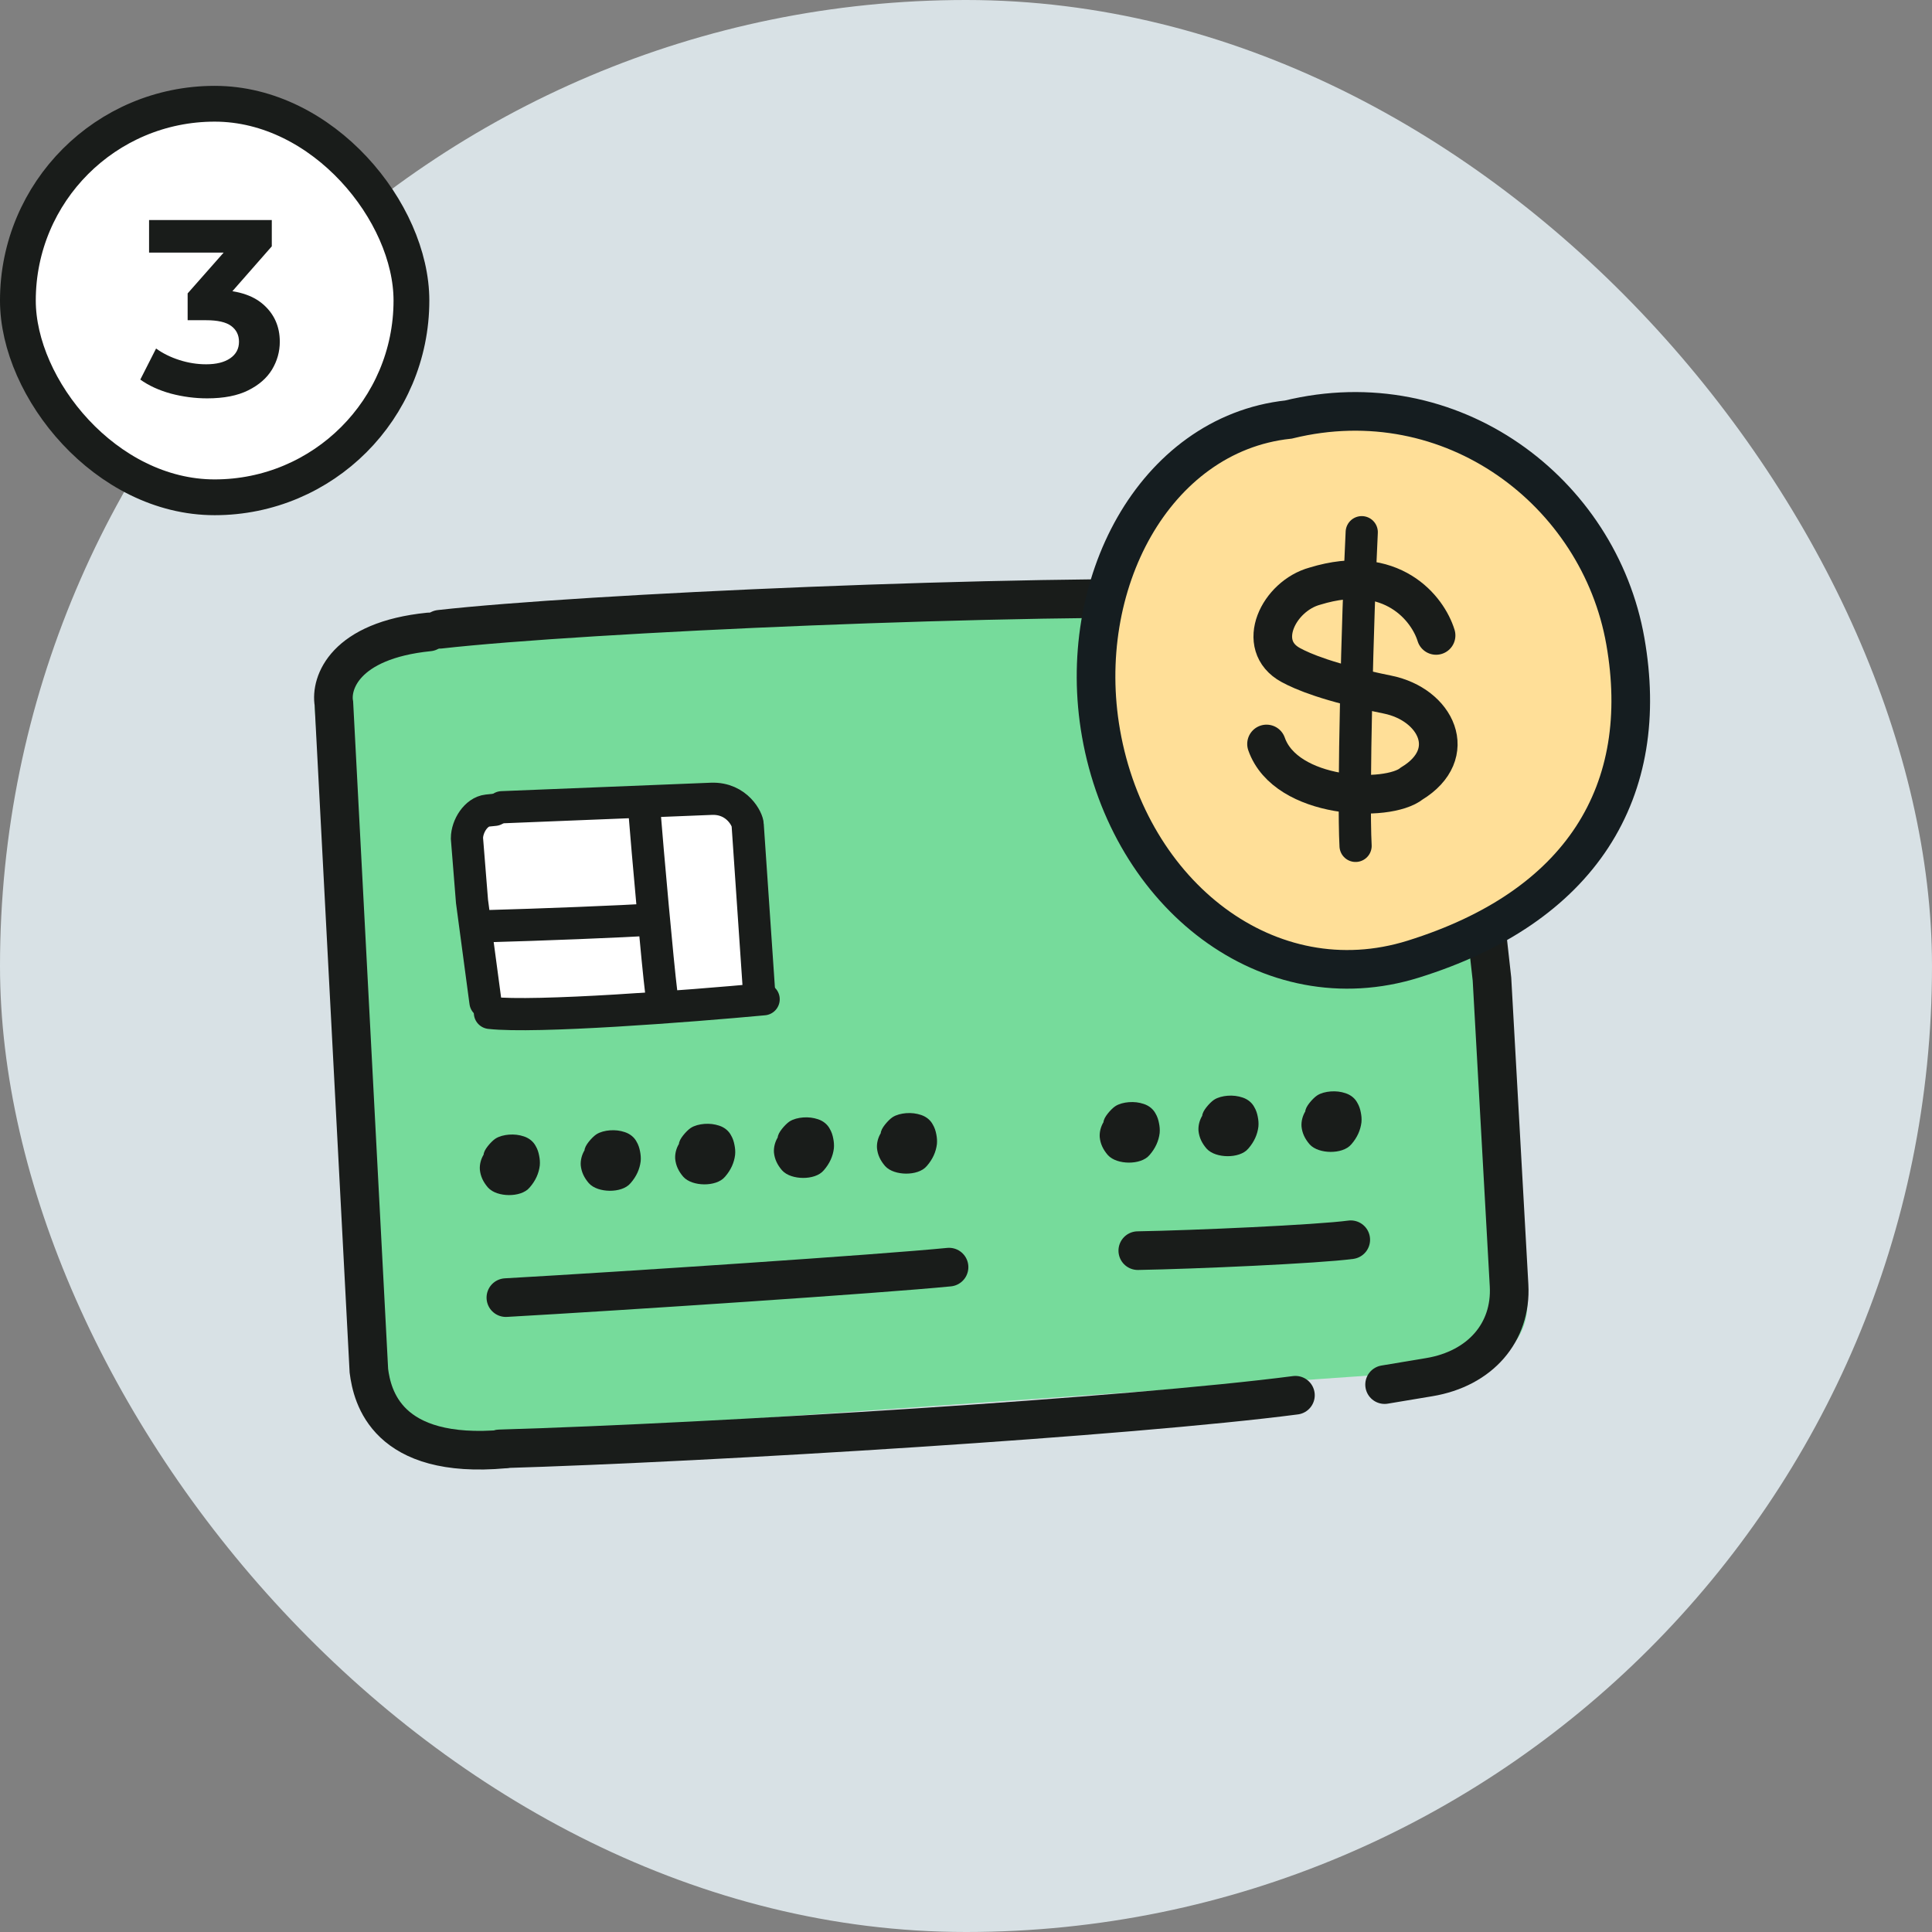 <svg width="90" height="90" viewBox="0 0 90 90" fill="none" xmlns="http://www.w3.org/2000/svg">
<rect x="0" y="0" width="90" height="90" fill="#808080" stroke="none"/>
<rect width="90" height="90" rx="45" fill="#D8E1E5"/>
<rect x="0.833" y="4.833" width="18.333" height="18.333" rx="9.167" fill="white"/>
<rect x="0.833" y="4.833" width="18.333" height="18.333" rx="9.167" stroke="#191C1A" stroke-width="1.667"/>
<path d="M9.651 18.557C9.083 18.557 8.519 18.483 7.959 18.335C7.399 18.18 6.925 17.962 6.536 17.682L7.271 16.235C7.582 16.461 7.944 16.64 8.356 16.772C8.768 16.904 9.184 16.97 9.604 16.97C10.079 16.97 10.452 16.877 10.724 16.69C10.996 16.503 11.133 16.247 11.133 15.92C11.133 15.609 11.012 15.364 10.771 15.185C10.53 15.006 10.141 14.917 9.604 14.917H8.741V13.668L11.016 11.09L11.226 11.767H6.944V10.25H12.661V11.475L10.398 14.053L9.441 13.505H9.989C10.992 13.505 11.751 13.731 12.264 14.182C12.777 14.633 13.034 15.212 13.034 15.92C13.034 16.379 12.914 16.811 12.672 17.215C12.431 17.612 12.062 17.934 11.564 18.183C11.066 18.432 10.429 18.557 9.651 18.557Z" fill="#191C1A"/>
<rect x="14.459" y="30.084" width="54.419" height="37.351" rx="3" transform="rotate(-4 14.459 30.084)" fill="#76DB9B"/>
<path d="M25.001 54.168C24.947 53.889 24.914 53.883 24.874 53.605C24.224 53.664 23.56 53.715 22.909 53.774C22.977 53.883 23.018 53.993 23.045 54.103L23.004 53.934C23.031 54.078 23.031 54.221 23.004 54.365C23.004 54.306 23.031 54.255 23.045 54.196C23.018 54.331 22.95 54.466 22.869 54.593C22.896 54.542 22.936 54.491 22.964 54.441C22.936 54.483 22.896 54.534 22.855 54.576L24.576 54.576C24.576 54.576 24.521 54.517 24.508 54.483C24.535 54.534 24.576 54.584 24.603 54.635C24.549 54.55 24.508 54.466 24.481 54.373C24.481 54.432 24.508 54.483 24.521 54.542C24.508 54.449 24.508 54.365 24.521 54.272L24.481 54.441C24.494 54.348 24.535 54.263 24.589 54.179C24.684 54.044 24.603 53.824 24.494 53.698C24.372 53.571 24.129 53.444 23.898 53.41C23.641 53.377 23.357 53.385 23.126 53.47C23.058 53.503 22.991 53.537 22.923 53.571C22.801 53.647 22.72 53.74 22.666 53.85C22.544 54.044 22.489 54.272 22.503 54.474C22.53 54.745 22.639 54.981 22.842 55.218C23.194 55.615 24.224 55.632 24.562 55.218C24.82 54.922 24.955 54.61 24.996 54.28C25.009 54.137 24.996 54.002 24.969 53.867C24.942 53.723 24.901 53.588 24.82 53.453C24.738 53.301 24.589 53.157 24.359 53.081C24.156 53.014 23.953 52.988 23.722 53.005C23.519 53.022 23.302 53.073 23.153 53.174C22.991 53.284 22.651 53.664 22.679 53.825C22.733 54.103 22.964 54.179 23.004 54.458C23.004 54.542 23.031 54.627 23.085 54.694C23.126 54.77 23.194 54.838 23.289 54.897C23.465 55.007 23.749 55.083 23.993 55.083C24.251 55.083 24.521 55.023 24.698 54.897C24.86 54.787 24.949 54.534 24.922 54.373L25.001 54.168Z" fill="#191C1A" stroke="#191C1A" stroke-width="0.3" stroke-linecap="round" stroke-linejoin="round"/>
<path d="M29.701 53.968C29.647 53.689 29.615 53.683 29.574 53.404C28.924 53.464 28.26 53.514 27.61 53.573C27.677 53.683 27.718 53.793 27.745 53.903L27.704 53.734C27.732 53.877 27.732 54.021 27.704 54.165C27.704 54.105 27.732 54.055 27.745 53.996C27.718 54.131 27.65 54.266 27.569 54.393C27.596 54.342 27.637 54.291 27.664 54.241C27.637 54.283 27.596 54.334 27.555 54.376L29.276 54.376C29.276 54.376 29.222 54.317 29.208 54.283C29.235 54.334 29.276 54.384 29.303 54.435C29.249 54.35 29.208 54.266 29.181 54.173C29.181 54.232 29.208 54.283 29.222 54.342C29.208 54.249 29.208 54.165 29.222 54.072L29.181 54.241C29.195 54.148 29.235 54.063 29.289 53.979C29.384 53.844 29.303 53.624 29.195 53.497C29.073 53.371 28.829 53.244 28.599 53.21C28.341 53.176 28.057 53.185 27.826 53.269C27.759 53.303 27.691 53.337 27.623 53.371C27.501 53.447 27.42 53.54 27.366 53.649C27.244 53.844 27.19 54.072 27.203 54.274C27.23 54.545 27.339 54.781 27.542 55.017C27.894 55.414 28.924 55.431 29.262 55.017C29.52 54.722 29.655 54.41 29.696 54.08C29.709 53.937 29.696 53.801 29.669 53.666C29.642 53.523 29.601 53.388 29.52 53.252C29.439 53.1 29.289 52.957 29.059 52.881C28.856 52.813 28.653 52.788 28.422 52.805C28.219 52.822 28.003 52.872 27.854 52.974C27.691 53.084 27.352 53.464 27.379 53.624C27.433 53.903 27.664 53.979 27.704 54.257C27.704 54.342 27.732 54.426 27.786 54.494C27.826 54.57 27.894 54.638 27.989 54.697C28.165 54.806 28.45 54.882 28.693 54.882C28.951 54.882 29.222 54.823 29.398 54.697C29.56 54.587 29.65 54.334 29.622 54.173L29.701 53.968Z" fill="#191C1A" stroke="#191C1A" stroke-width="0.3" stroke-linecap="round" stroke-linejoin="round"/>
<path d="M34.101 53.668C34.046 53.389 34.014 53.383 33.973 53.105C33.323 53.164 32.659 53.215 32.009 53.274C32.077 53.383 32.117 53.493 32.145 53.603L32.104 53.434C32.131 53.578 32.131 53.721 32.104 53.865C32.104 53.806 32.131 53.755 32.145 53.696C32.117 53.831 32.05 53.966 31.968 54.093C31.995 54.042 32.036 53.991 32.063 53.941C32.036 53.983 31.995 54.034 31.955 54.076L33.675 54.076C33.675 54.076 33.621 54.017 33.608 53.983C33.635 54.034 33.675 54.084 33.702 54.135C33.648 54.05 33.608 53.966 33.581 53.873C33.581 53.932 33.608 53.983 33.621 54.042C33.608 53.949 33.608 53.865 33.621 53.772L33.581 53.941C33.594 53.848 33.635 53.763 33.689 53.679C33.784 53.544 33.702 53.324 33.594 53.198C33.472 53.071 33.228 52.944 32.998 52.91C32.741 52.877 32.456 52.885 32.226 52.97C32.158 53.003 32.09 53.037 32.023 53.071C31.901 53.147 31.819 53.24 31.765 53.35C31.643 53.544 31.589 53.772 31.603 53.974C31.63 54.245 31.738 54.481 31.941 54.718C32.294 55.115 33.323 55.132 33.662 54.718C33.919 54.422 34.055 54.11 34.095 53.78C34.109 53.637 34.095 53.502 34.068 53.367C34.041 53.223 34 53.088 33.919 52.953C33.838 52.801 33.689 52.657 33.459 52.581C33.255 52.514 33.052 52.488 32.822 52.505C32.619 52.522 32.402 52.573 32.253 52.674C32.09 52.784 31.751 53.164 31.778 53.325C31.832 53.603 32.063 53.679 32.104 53.958C32.104 54.042 32.131 54.127 32.185 54.194C32.226 54.27 32.294 54.338 32.388 54.397C32.565 54.507 32.849 54.583 33.093 54.583C33.35 54.583 33.621 54.523 33.797 54.397C33.96 54.287 34.049 54.034 34.022 53.873L34.101 53.668Z" fill="#191C1A" stroke="#191C1A" stroke-width="0.3" stroke-linecap="round" stroke-linejoin="round"/>
<path d="M38.701 53.368C38.647 53.089 38.615 53.084 38.574 52.805C37.924 52.864 37.26 52.915 36.61 52.974C36.677 53.084 36.718 53.193 36.745 53.303L36.704 53.134C36.731 53.278 36.731 53.421 36.704 53.565C36.704 53.506 36.731 53.455 36.745 53.396C36.718 53.531 36.65 53.666 36.569 53.793C36.596 53.742 36.637 53.692 36.664 53.641C36.637 53.683 36.596 53.734 36.555 53.776L38.276 53.776C38.276 53.776 38.222 53.717 38.208 53.683C38.235 53.734 38.276 53.785 38.303 53.835C38.249 53.751 38.208 53.666 38.181 53.574C38.181 53.633 38.208 53.683 38.222 53.742C38.208 53.65 38.208 53.565 38.222 53.472L38.181 53.641C38.195 53.548 38.235 53.464 38.289 53.379C38.384 53.244 38.303 53.025 38.195 52.898C38.073 52.771 37.829 52.645 37.599 52.611C37.341 52.577 37.057 52.585 36.826 52.67C36.759 52.704 36.691 52.737 36.623 52.771C36.501 52.847 36.42 52.94 36.366 53.05C36.244 53.244 36.19 53.472 36.203 53.675C36.23 53.945 36.339 54.181 36.542 54.418C36.894 54.815 37.924 54.832 38.262 54.418C38.52 54.122 38.655 53.81 38.696 53.481C38.709 53.337 38.696 53.202 38.669 53.067C38.642 52.923 38.601 52.788 38.52 52.653C38.438 52.501 38.289 52.357 38.059 52.281C37.856 52.214 37.653 52.188 37.422 52.205C37.219 52.222 37.002 52.273 36.853 52.374C36.691 52.484 36.352 52.864 36.379 53.025C36.433 53.303 36.664 53.379 36.704 53.658C36.704 53.742 36.731 53.827 36.786 53.894C36.826 53.97 36.894 54.038 36.989 54.097C37.165 54.207 37.45 54.283 37.693 54.283C37.951 54.283 38.222 54.224 38.398 54.097C38.56 53.987 38.65 53.734 38.623 53.574L38.701 53.368Z" fill="#191C1A" stroke="#191C1A" stroke-width="0.3" stroke-linecap="round" stroke-linejoin="round"/>
<path d="M43.501 53.168C43.447 52.889 43.414 52.883 43.374 52.605C42.724 52.664 42.06 52.715 41.409 52.774C41.477 52.883 41.518 52.993 41.545 53.103L41.504 52.934C41.531 53.078 41.531 53.221 41.504 53.365C41.504 53.306 41.531 53.255 41.545 53.196C41.518 53.331 41.45 53.466 41.369 53.593C41.396 53.542 41.437 53.491 41.464 53.441C41.437 53.483 41.396 53.534 41.355 53.576L43.076 53.576C43.076 53.576 43.022 53.517 43.008 53.483C43.035 53.534 43.076 53.584 43.103 53.635C43.049 53.55 43.008 53.466 42.981 53.373C42.981 53.432 43.008 53.483 43.022 53.542C43.008 53.449 43.008 53.365 43.022 53.272L42.981 53.441C42.994 53.348 43.035 53.263 43.089 53.179C43.184 53.044 43.103 52.824 42.994 52.698C42.873 52.571 42.629 52.444 42.398 52.41C42.141 52.377 41.856 52.385 41.626 52.47C41.558 52.503 41.491 52.537 41.423 52.571C41.301 52.647 41.22 52.74 41.166 52.85C41.044 53.044 40.989 53.272 41.003 53.474C41.03 53.745 41.139 53.981 41.342 54.218C41.694 54.615 42.724 54.632 43.062 54.218C43.32 53.922 43.455 53.61 43.496 53.28C43.509 53.137 43.496 53.002 43.469 52.867C43.441 52.723 43.401 52.588 43.319 52.453C43.238 52.301 43.089 52.157 42.859 52.081C42.656 52.014 42.453 51.988 42.222 52.005C42.019 52.022 41.802 52.073 41.653 52.174C41.491 52.284 41.151 52.664 41.179 52.825C41.233 53.103 41.464 53.179 41.504 53.458C41.504 53.542 41.531 53.627 41.586 53.694C41.626 53.77 41.694 53.838 41.789 53.897C41.965 54.007 42.249 54.083 42.493 54.083C42.751 54.083 43.022 54.023 43.198 53.897C43.36 53.787 43.449 53.534 43.422 53.373L43.501 53.168Z" fill="#191C1A" stroke="#191C1A" stroke-width="0.3" stroke-linecap="round" stroke-linejoin="round"/>
<path d="M53.877 52.656C53.823 52.377 53.79 52.371 53.75 52.093C53.099 52.152 52.436 52.202 51.785 52.261C51.853 52.371 51.894 52.481 51.921 52.591L51.88 52.422C51.907 52.565 51.907 52.709 51.88 52.852C51.88 52.793 51.907 52.743 51.921 52.684C51.894 52.819 51.826 52.954 51.745 53.081C51.772 53.03 51.812 52.979 51.84 52.929C51.812 52.971 51.772 53.021 51.731 53.064L53.452 53.064C53.452 53.064 53.398 53.005 53.384 52.971C53.411 53.021 53.452 53.072 53.479 53.123C53.425 53.038 53.384 52.954 53.357 52.861C53.357 52.92 53.384 52.971 53.398 53.03C53.384 52.937 53.384 52.852 53.398 52.76L53.357 52.929C53.37 52.836 53.411 52.751 53.465 52.667C53.56 52.532 53.479 52.312 53.37 52.185C53.248 52.059 53.005 51.932 52.774 51.898C52.517 51.864 52.232 51.873 52.002 51.957C51.934 51.991 51.867 52.025 51.799 52.059C51.677 52.135 51.596 52.228 51.542 52.337C51.42 52.532 51.365 52.76 51.379 52.962C51.406 53.233 51.514 53.469 51.718 53.706C52.07 54.102 53.099 54.119 53.438 53.706C53.696 53.41 53.831 53.097 53.872 52.768C53.885 52.624 53.872 52.489 53.844 52.354C53.817 52.211 53.777 52.076 53.696 51.941C53.614 51.788 53.465 51.645 53.235 51.569C53.032 51.501 52.828 51.476 52.598 51.493C52.395 51.51 52.178 51.56 52.029 51.662C51.867 51.772 51.528 52.152 51.555 52.312C51.609 52.591 51.84 52.667 51.88 52.945C51.88 53.03 51.907 53.114 51.962 53.182C52.002 53.258 52.07 53.325 52.165 53.385C52.341 53.494 52.625 53.57 52.869 53.57C53.127 53.57 53.398 53.511 53.574 53.385C53.736 53.275 53.825 53.021 53.798 52.861L53.877 52.656Z" fill="#191C1A" stroke="#191C1A" stroke-width="0.3" stroke-linecap="round" stroke-linejoin="round"/>
<path d="M58.477 52.356C58.423 52.077 58.391 52.071 58.35 51.793C57.7 51.852 57.036 51.903 56.386 51.962C56.454 52.071 56.494 52.181 56.522 52.291L56.481 52.122C56.508 52.266 56.508 52.409 56.481 52.553C56.481 52.494 56.508 52.443 56.522 52.384C56.494 52.519 56.427 52.654 56.345 52.781C56.372 52.73 56.413 52.679 56.44 52.629C56.413 52.671 56.372 52.722 56.332 52.764L58.052 52.764C58.052 52.764 57.998 52.705 57.984 52.671C58.012 52.722 58.052 52.772 58.079 52.823C58.025 52.739 57.984 52.654 57.957 52.561C57.957 52.62 57.984 52.671 57.998 52.73C57.984 52.637 57.984 52.553 57.998 52.46L57.957 52.629C57.971 52.536 58.012 52.451 58.066 52.367C58.161 52.232 58.079 52.012 57.971 51.886C57.849 51.759 57.605 51.632 57.375 51.598C57.117 51.565 56.833 51.573 56.603 51.657C56.535 51.691 56.467 51.725 56.4 51.759C56.278 51.835 56.196 51.928 56.142 52.038C56.02 52.232 55.966 52.46 55.98 52.663C56.007 52.933 56.115 53.169 56.318 53.406C56.67 53.803 57.7 53.819 58.039 53.406C58.296 53.11 58.432 52.798 58.472 52.468C58.486 52.325 58.472 52.19 58.445 52.054C58.418 51.911 58.377 51.776 58.296 51.641C58.215 51.489 58.066 51.345 57.836 51.269C57.632 51.202 57.429 51.176 57.199 51.193C56.996 51.21 56.779 51.261 56.63 51.362C56.467 51.472 56.128 51.852 56.155 52.013C56.209 52.291 56.44 52.367 56.481 52.646C56.481 52.73 56.508 52.815 56.562 52.882C56.603 52.958 56.67 53.026 56.765 53.085C56.941 53.195 57.226 53.271 57.47 53.271C57.727 53.271 57.998 53.212 58.174 53.085C58.337 52.975 58.426 52.722 58.399 52.561L58.477 52.356Z" fill="#191C1A" stroke="#191C1A" stroke-width="0.3" stroke-linecap="round" stroke-linejoin="round"/>
<path d="M63.277 52.156C63.223 51.877 63.191 51.871 63.15 51.593C62.5 51.652 61.836 51.702 61.186 51.761C61.254 51.871 61.294 51.981 61.321 52.091L61.281 51.922C61.308 52.065 61.308 52.209 61.281 52.352C61.281 52.293 61.308 52.243 61.321 52.184C61.294 52.319 61.226 52.454 61.145 52.581C61.172 52.53 61.213 52.479 61.24 52.429C61.213 52.471 61.172 52.521 61.132 52.564L62.852 52.564C62.852 52.564 62.798 52.505 62.784 52.471C62.811 52.521 62.852 52.572 62.879 52.623C62.825 52.538 62.784 52.454 62.757 52.361C62.757 52.42 62.784 52.471 62.798 52.53C62.784 52.437 62.784 52.352 62.798 52.26L62.757 52.429C62.771 52.336 62.811 52.251 62.866 52.167C62.96 52.032 62.879 51.812 62.771 51.685C62.649 51.559 62.405 51.432 62.175 51.398C61.917 51.364 61.633 51.373 61.403 51.457C61.335 51.491 61.267 51.525 61.199 51.559C61.077 51.635 60.996 51.728 60.942 51.837C60.82 52.032 60.766 52.26 60.779 52.462C60.806 52.733 60.915 52.969 61.118 53.206C61.47 53.602 62.5 53.619 62.839 53.206C63.096 52.91 63.231 52.597 63.272 52.268C63.286 52.124 63.272 51.989 63.245 51.854C63.218 51.711 63.177 51.576 63.096 51.441C63.015 51.288 62.866 51.145 62.635 51.069C62.432 51.001 62.229 50.976 61.999 50.993C61.795 51.01 61.579 51.06 61.43 51.162C61.267 51.272 60.928 51.652 60.955 51.812C61.009 52.091 61.24 52.167 61.281 52.445C61.281 52.53 61.308 52.614 61.362 52.682C61.403 52.758 61.47 52.825 61.565 52.885C61.741 52.994 62.026 53.07 62.27 53.07C62.527 53.07 62.798 53.011 62.974 52.885C63.137 52.775 63.226 52.521 63.199 52.361L63.277 52.156Z" fill="#191C1A" stroke="#191C1A" stroke-width="0.3" stroke-linecap="round" stroke-linejoin="round"/>
<path d="M61.634 28.935L62.956 28.991C65.069 29.096 67.467 29.749 67.988 32.014L69.502 45.613L70.298 59.878C70.42 62.069 68.952 63.758 66.582 64.153L64.5 64.5" stroke="#191C1A" stroke-width="1.8" stroke-linecap="round"/>
<path d="M23.501 67.5C18 68 17.338 65.039 17.184 63.859L15.554 32.772C15.39 31.826 16.046 29.835 19.981 29.438" stroke="#191C1A" stroke-width="1.8" stroke-linecap="round"/>
<path d="M23.286 67.494C33.305 67.199 52.671 65.996 60.346 64.996" stroke="#191C1A" stroke-width="1.8" stroke-linecap="round"/>
<path d="M23.566 60.448C29.02 60.14 41.007 59.345 44.21 59.028" stroke="#191C1A" stroke-width="1.8" stroke-linecap="round"/>
<path d="M53.003 58.26C55.623 58.214 61.382 57.959 62.923 57.752" stroke="#191C1A" stroke-width="1.8" stroke-linecap="round"/>
<path d="M57.968 27.914C47.307 27.662 27.169 28.563 20.489 29.314" stroke="#191C1A" stroke-width="1.8" stroke-linecap="round"/>
<path d="M65.84 44.679C69.691 43.476 72.494 41.557 74.169 38.992C75.848 36.418 76.318 33.308 75.716 29.875C74.494 22.903 67.621 17.681 60.02 19.544C56.866 19.883 54.373 21.853 52.837 24.538C51.294 27.237 50.683 30.702 51.289 34.157C52.612 41.707 59.113 46.78 65.84 44.679Z" fill="#FFDF98" stroke="#151D20" stroke-width="1.8"/>
<path d="M66.898 29.601C66.522 28.375 64.867 26.2 61.257 27.303C59.564 27.762 58.436 30.06 60.128 30.98C60.693 31.286 61.863 31.793 64.642 32.358C66.898 32.818 68.027 35.116 65.77 36.495C64.642 37.415 59.903 37.231 59 34.657" stroke="#191C1A" stroke-width="1.8" stroke-linecap="round"/>
<path d="M63.435 24.792C63.242 28.644 63.024 37.125 63.148 39.404" stroke="#191C1A" stroke-width="1.5" stroke-linecap="round"/>
<rect x="21.372" y="37.474" width="13.99" height="10.312" rx="3" transform="rotate(-4 21.372 37.474)" fill="white"/>
<path d="M22.861 43.139C24.845 43.087 29.208 42.922 30.375 42.831" stroke="#191C1A" stroke-width="1.5" stroke-linecap="round"/>
<path d="M29.996 37.513C30.18 39.819 30.636 44.886 30.805 46.239" stroke="#191C1A" stroke-width="1.5" stroke-linecap="round"/>
<path d="M23.036 37.725L22.707 37.759C22.182 37.816 21.757 38.477 21.752 39.049L21.988 41.993L22.615 46.681" stroke="#191C1A" stroke-width="1.5" stroke-linecap="round"/>
<path d="M35.354 46.11L34.83 38.427C34.834 38.194 34.349 37.169 33.145 37.211L23.382 37.604" stroke="#191C1A" stroke-width="1.5" stroke-linecap="round"/>
<path d="M35.573 46.549C32.071 46.875 24.934 47.423 22.823 47.184" stroke="#191C1A" stroke-width="1.5" stroke-linecap="round"/>
</svg>
